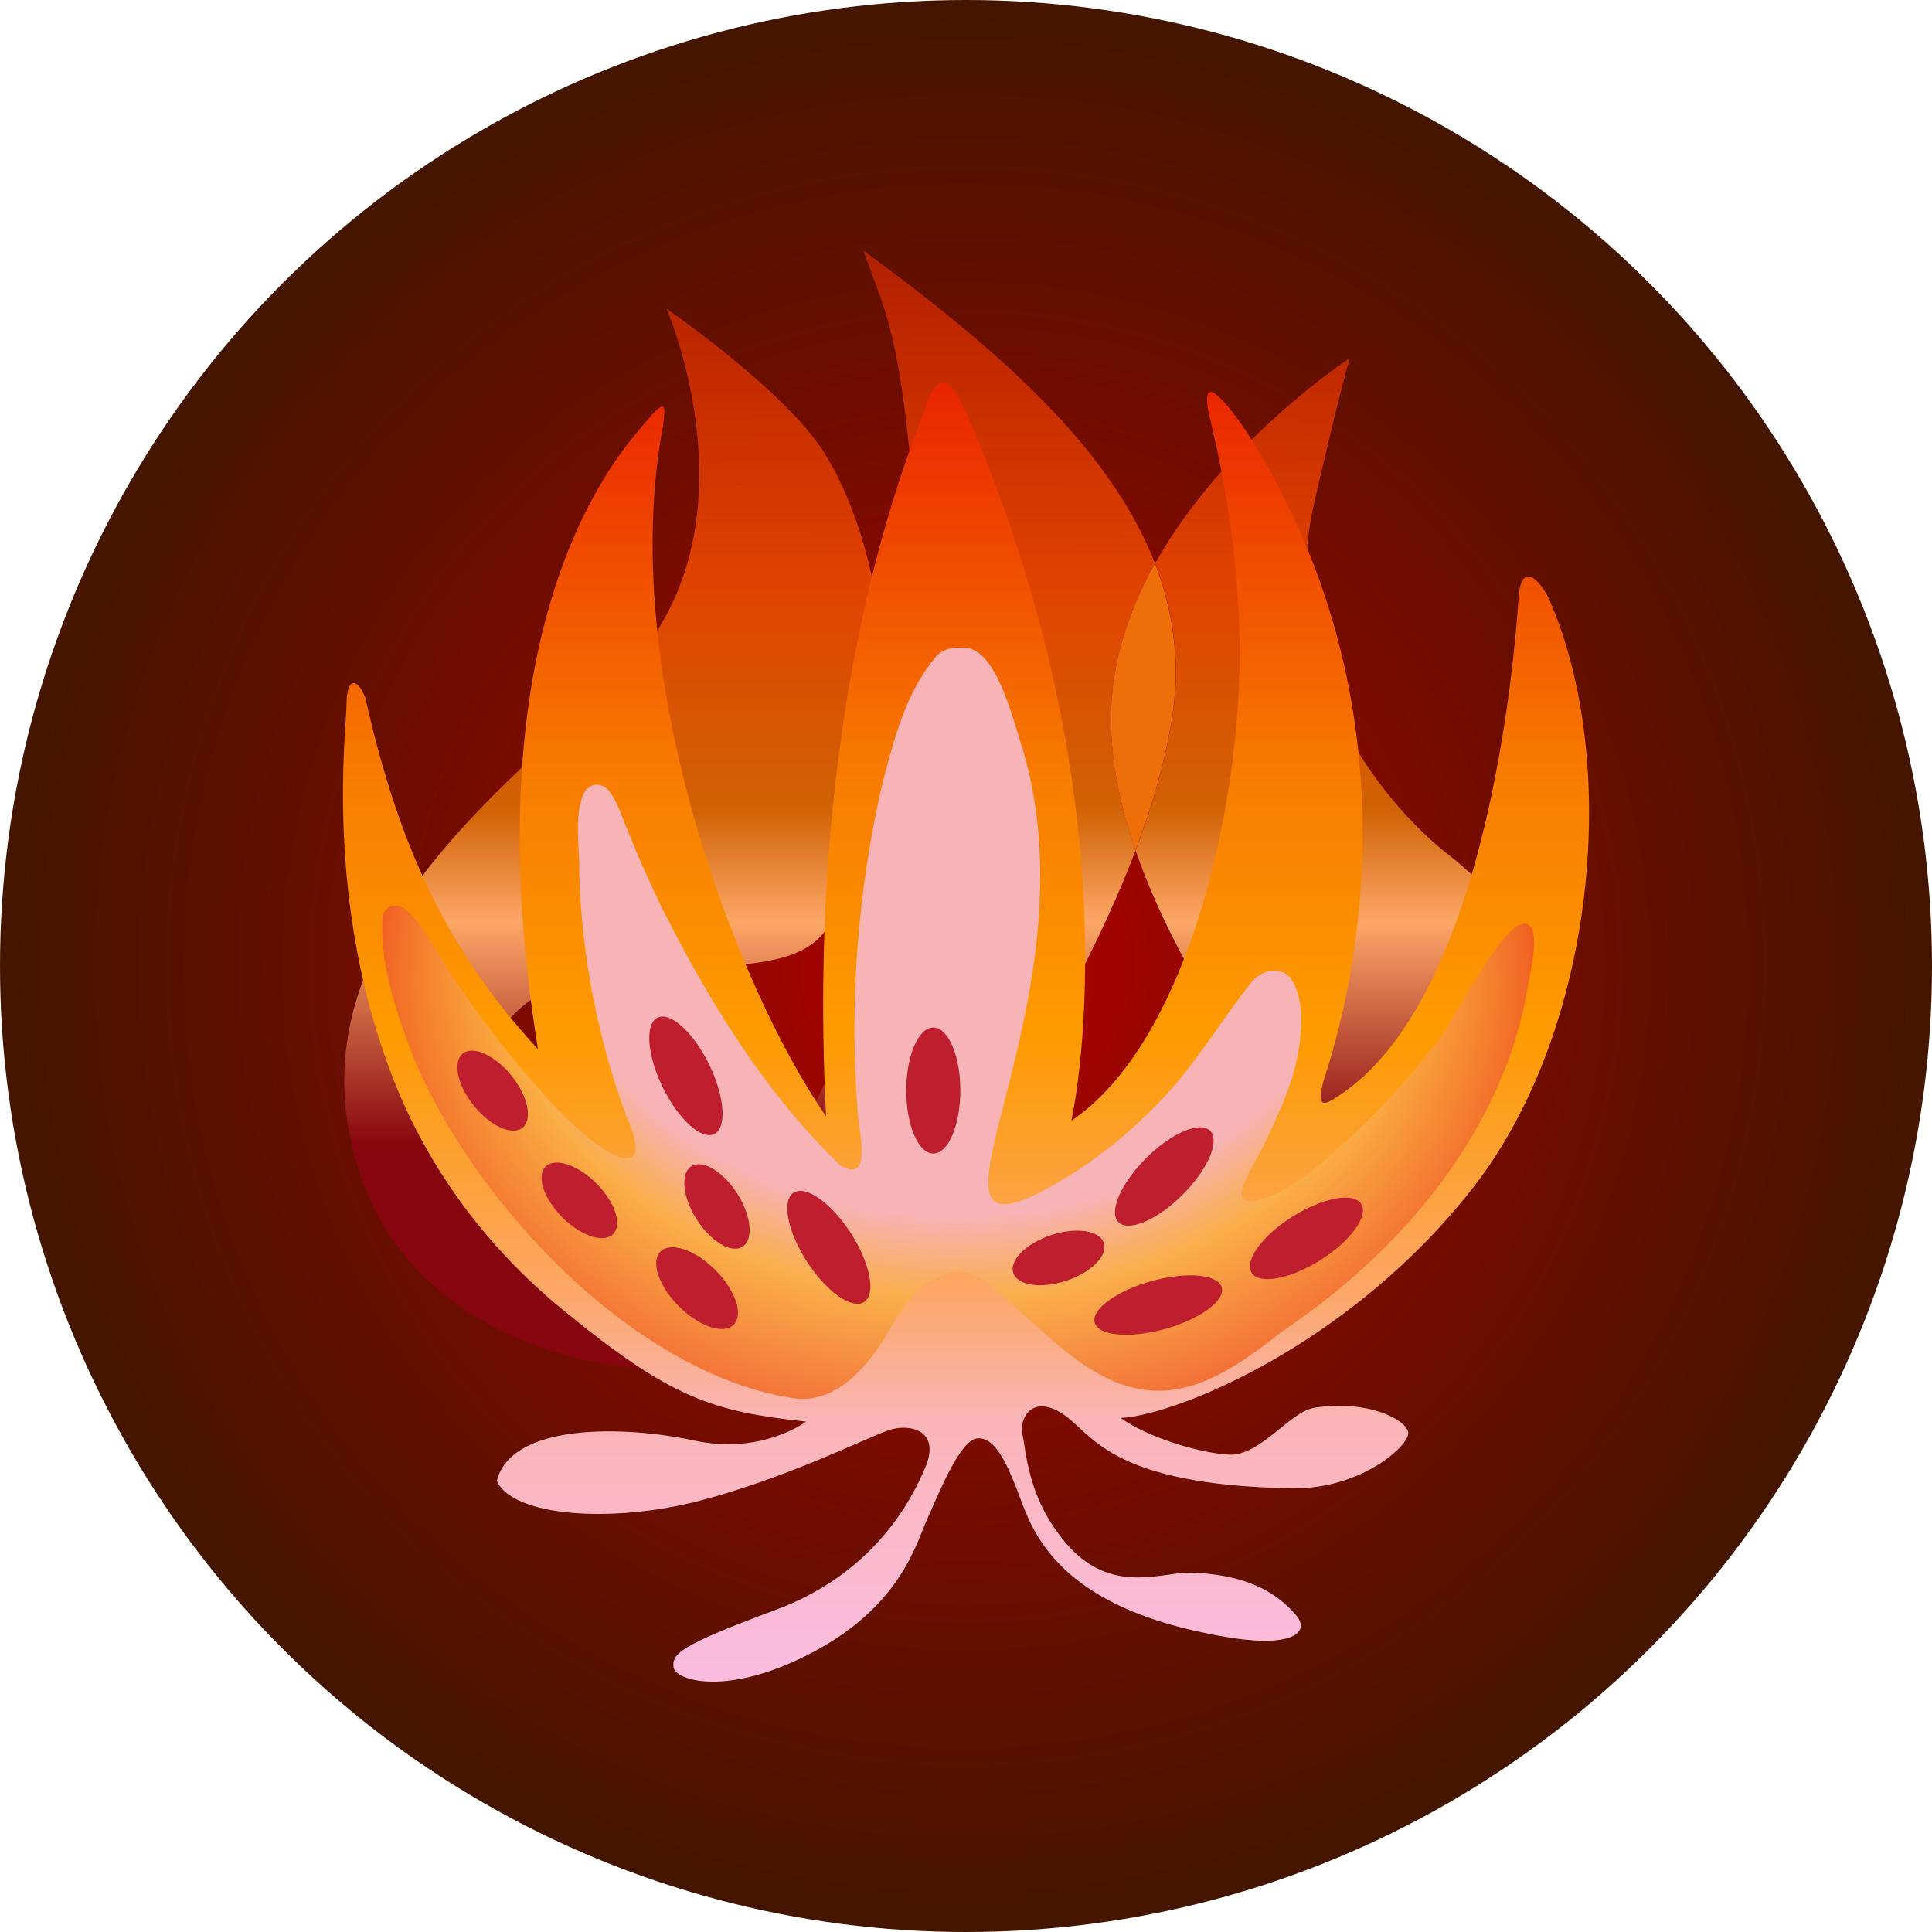 <svg viewBox="0 0 1944 1944" xmlns="http://www.w3.org/2000/svg" xmlns:xlink="http://www.w3.org/1999/xlink"><radialGradient id="a" cx="972" cy="973.4" gradientTransform="matrix(1 0 0 -1 0 1945.4)" gradientUnits="userSpaceOnUse" r="972"><stop offset="0" stop-color="#b00100"/><stop offset="1" stop-color="#441500"/></radialGradient><linearGradient id="b" gradientTransform="matrix(1 0 0 -1 0 1945.4)" gradientUnits="userSpaceOnUse" x1="945.3" x2="945.3" y1="1693.4" y2="567.8"><stop offset="0" stop-color="#d42800" stop-opacity=".7"/><stop offset=".3" stop-color="#e04300"/><stop offset=".5" stop-color="#d16205"/><stop offset=".6" stop-color="#fca767"/><stop offset=".8" stop-color="#86050e"/><stop offset="1" stop-color="#87050e"/></linearGradient><linearGradient id="c" gradientTransform="matrix(1 0 0 -1 0 1945.4)" gradientUnits="userSpaceOnUse" x1="972" x2="972" y1="1551.6" y2="256.9"><stop offset="0" stop-color="#ea2600"/><stop offset=".3" stop-color="#f87c00"/><stop offset=".5" stop-color="#fe9b00"/><stop offset=".7" stop-color="#fca767"/><stop offset=".8" stop-color="#fbb5b8"/><stop offset="1" stop-color="#fbbce0"/></linearGradient><radialGradient id="d" cx="962" cy="964" fy="515.3" gradientTransform="matrix(1 0 0 .8 0 231.4)" gradientUnits="userSpaceOnUse" r="589.6"><stop offset="0" stop-color="#f7b3b6"/><stop offset=".7" stop-color="#f7b3b6"/><stop offset=".8" stop-color="#faaf48" stop-opacity=".9"/><stop offset="1" stop-color="#f05724" stop-opacity=".9"/></radialGradient><circle cx="972" cy="972" fill="url(#a)" r="972"/><path d="m1180.9 712.4c-6.8 48.5-20.8 96.9-38.4 143.2-17.9-51.7-28.2-105.5-23.6-156.5 4.3-47.6 20.8-92.2 43.2-132.3 17.6 45.5 24.9 93.7 18.7 145.6z" fill="#ee6e0a"/><path d="m1535 1057.7c-79.7 201.4-380.7 314.3-396.2 318.7s-305.5-26.5-409.5-4.4-301-17.7-363-179.3c-88.5-235.8 139.4-397.3 259-513.5 142.6-141.5 47.1-364.5 45.4-368.5 1.9 1.3 127.5 87.9 162.7 151.6 0 0 120.3 186.7 5.2 458.2-35.4 104.8-283.3-7.4-345.3 135.8-62 143.1 231.6 222.8 231.6 222.8s224.3-321.7 205.1-633-33.9-315.8-61.2-394c132.5 97.3 247.7 197.1 293.4 314.8-22.4 40.1-38.9 84.7-43.2 132.3-4.6 50.9 5.7 104.8 23.6 156.5-68.1 179.9-188.9 329.7-143.1 343.8 57.6 17.7 303.2-68.6 303.2-68.6s-109.8-129.2-160.1-275.2c17.5-46.3 31.6-94.7 38.4-143.2 6.2-51.8-1.1-100-18.7-145.6 69.4-124.2 195.8-206.4 195.8-206.4s-8.8 28.8-35.4 143.9c-44.2 190.3 93 323.2 132.8 354.1 39.8 31 115.1 99.6 79.7 199.2z" fill="url(#b)"/><path d="m811.3 1430.3s-44.3 33.9-112.9 19.2c-68.6-14.8-183.7-18.4-198.5 40.6 16.2 36.2 116.6 42.8 204.4 19.9s168.2-63.5 189.6-70.8c21.4-7.4 52.4 0 37.6 36.2s-53.9 108.5-151.3 144.6-104 44.3-102.5 57.5c1.5 13.3 54.6 31 142.4-16.2s102.5-110.7 112.9-132.8c10.3-22.1 32.5-80.4 50.9-81.2s30.2 26.6 45 66.4 48.7 102.5 185.9 129.9c87.1 18.4 104-1.5 89.3-18.4-14.8-17-42.1-41.3-107.7-42.8-31 0-84.9 25.1-131.3-39.1-31-41.3-32.5-82.6-36.2-99.6s9.6-40.6 39.8-21.4c30.3 19.2 45.7 72.3 232.4 75.3 69.4.7 118.8-44.3 115.8-56.8-2.9-12.5-39.8-32.5-94.4-24.3-24.3 3.7-54.6 48.7-85.6 47.2s-84.1-18.4-109.2-36.9c56.8-2.9 232.4-74.5 355.3-232.8 122.8-158.3 148.3-427.2 75.3-592.1-14.4-27.7-27.7-28.8-29.9-4.4-2.2 24.3-23.2 408.4-185.9 508-15.5 10-15.5 1.1-11.1-16.6s125.1-337.5-77.5-655.2c-32.1-46.5-44.3-50.9-37.6-17.7 3 15.2 37.4 139.8 29.9 282.2-8.9 168.3-66.9 361.7-168.2 429.4 0 0 70.8-307.7-107.3-716-19.9-40.9-30.6-29.5-40.6 1.5s-121 277.4-98.9 710.1c-90.7-130.6-211.4-447.1-163.8-696.1 2.2-19.9 3.3-27.7-18.8-1.1s-178.2 190.3-107.3 629.7c-91.9-99.6-140.6-205.8-173.8-354.1-8.8-21-18.8-18.8-18.8 6.6s-23 199.3 47.4 378.4c35.2 89.8 93.9 168.5 168.3 229.8 111.2 91.6 152.8 103.8 246.9 114.1z" fill="url(#c)"/><path d="m1541.9 935.1v-.2c-19.7-34.6-83.3 104.1-99.2 117.5-26.8 34.6-56.7 67.2-89.1 96.6-21.5 19.3-42.6 39-68.5 51.6-58.7 26.4-30.6-15.8-15.2-44.8 16.5-34 32.8-67.9 37.8-105.7 2.7-21 3.5-46.7-8.6-65.2-9.9-13.4-28.7-9.1-39 2.3-33.4 41.8-60 88.9-98.7 126.9-30 30.6-64.3 57.4-101.5 78.4-166.4 94.5 46.5-176.7-30.8-438.9-9.4-27.1-24.2-93.7-53.8-101.2-12.4-1.8-26.4-1.2-34.6 9.6-29.3 35.3-41.3 82.2-52.8 126.4-24.8 106.6-33.8 222.3-24.7 331.4.3 16.2 16 73.5-18.1 52.4-75.3-72.4-131.2-164.2-178.3-257.1-12.4-25.6-24.1-51.7-34.7-78.1-5.2-12.2-9.4-26.2-16.4-37.1-8.6-14.7-25.3-14-30.4 3.8-7.4 24.1-1.7 50.2-2.5 75 2.5 83.2 18.6 166.4 47.5 244.6 19.1 43.2 7.6 55.3-31.7 26.8-24-18.3-44.7-40.9-64.5-63.6-36.6-42.6-69.9-88.5-99-136.4-8.2-12.8-15.9-27.2-28.8-36-9.3-6.8-21.8-.6-21.6 11.4-2 46.1 13.6 91.3 29.5 134 59.6 148.5 225.6 326.5 388.6 348 37.7 2.6 65.7-28 84.8-57 18.1-30.3 33.7-62.5 71.6-70.4 25.2-4.8 44.2 20.9 62.1 35 26.8 23.2 52.1 49.4 83.3 66.8 72.4 41.1 128.3 2.9 186.3-42.8 97.2-65.4 181-155.1 224.1-265.2 11-27.5 18.1-56.2 23.2-85.3 2.3-17 8.6-36.5 3.6-53.3z" fill="url(#d)"/><g fill="#be1e2d"><ellipse cx="939.1" cy="1097.3" rx="27.2" ry="63.4"/><ellipse cx="1314.9" cy="1247.1" rx="65.1" ry="26" transform="matrix(.847 -.531 .531 .847 -461.4 888)"/><ellipse cx="1171.8" cy="1185.7" rx="65.1" ry="26" transform="matrix(.708 -.706 .706 .708 -495.2 1171.6)"/><ellipse cx="1165.6" cy="1311.8" rx="66.3" ry="25" transform="matrix(.964 -.267 .267 .964 -308.5 359.8)"/><ellipse cx="689.9" cy="1083" rx="26" ry="65.1" transform="matrix(.899 -.438 .438 .899 -404.4 411.1)"/><ellipse cx="701.6" cy="1296.3" rx="25.9" ry="52.1" transform="matrix(.707 -.707 .707 .707 -711.1 875.7)"/><ellipse cx="722.1" cy="1214.3" rx="24.2" ry="48" transform="matrix(.843 -.537 .537 .843 -539.4 578.1)"/><ellipse cx="1066.2" cy="1265.4" rx="48" ry="24.2" transform="matrix(.949 -.314 .314 .949 -344 399.7)"/><ellipse cx="583.1" cy="1207.9" rx="24.2" ry="48" transform="matrix(.707 -.707 .707 .707 -683.3 766.1)"/><ellipse cx="496.1" cy="1097.2" rx="24.2" ry="47.9" transform="matrix(.778 -.628 .628 .778 -579.3 555.4)"/><ellipse cx="833.1" cy="1255.1" rx="26.3" ry="65.4" transform="matrix(.841 -.542 .542 .841 -546.9 651.1)"/></g></svg>